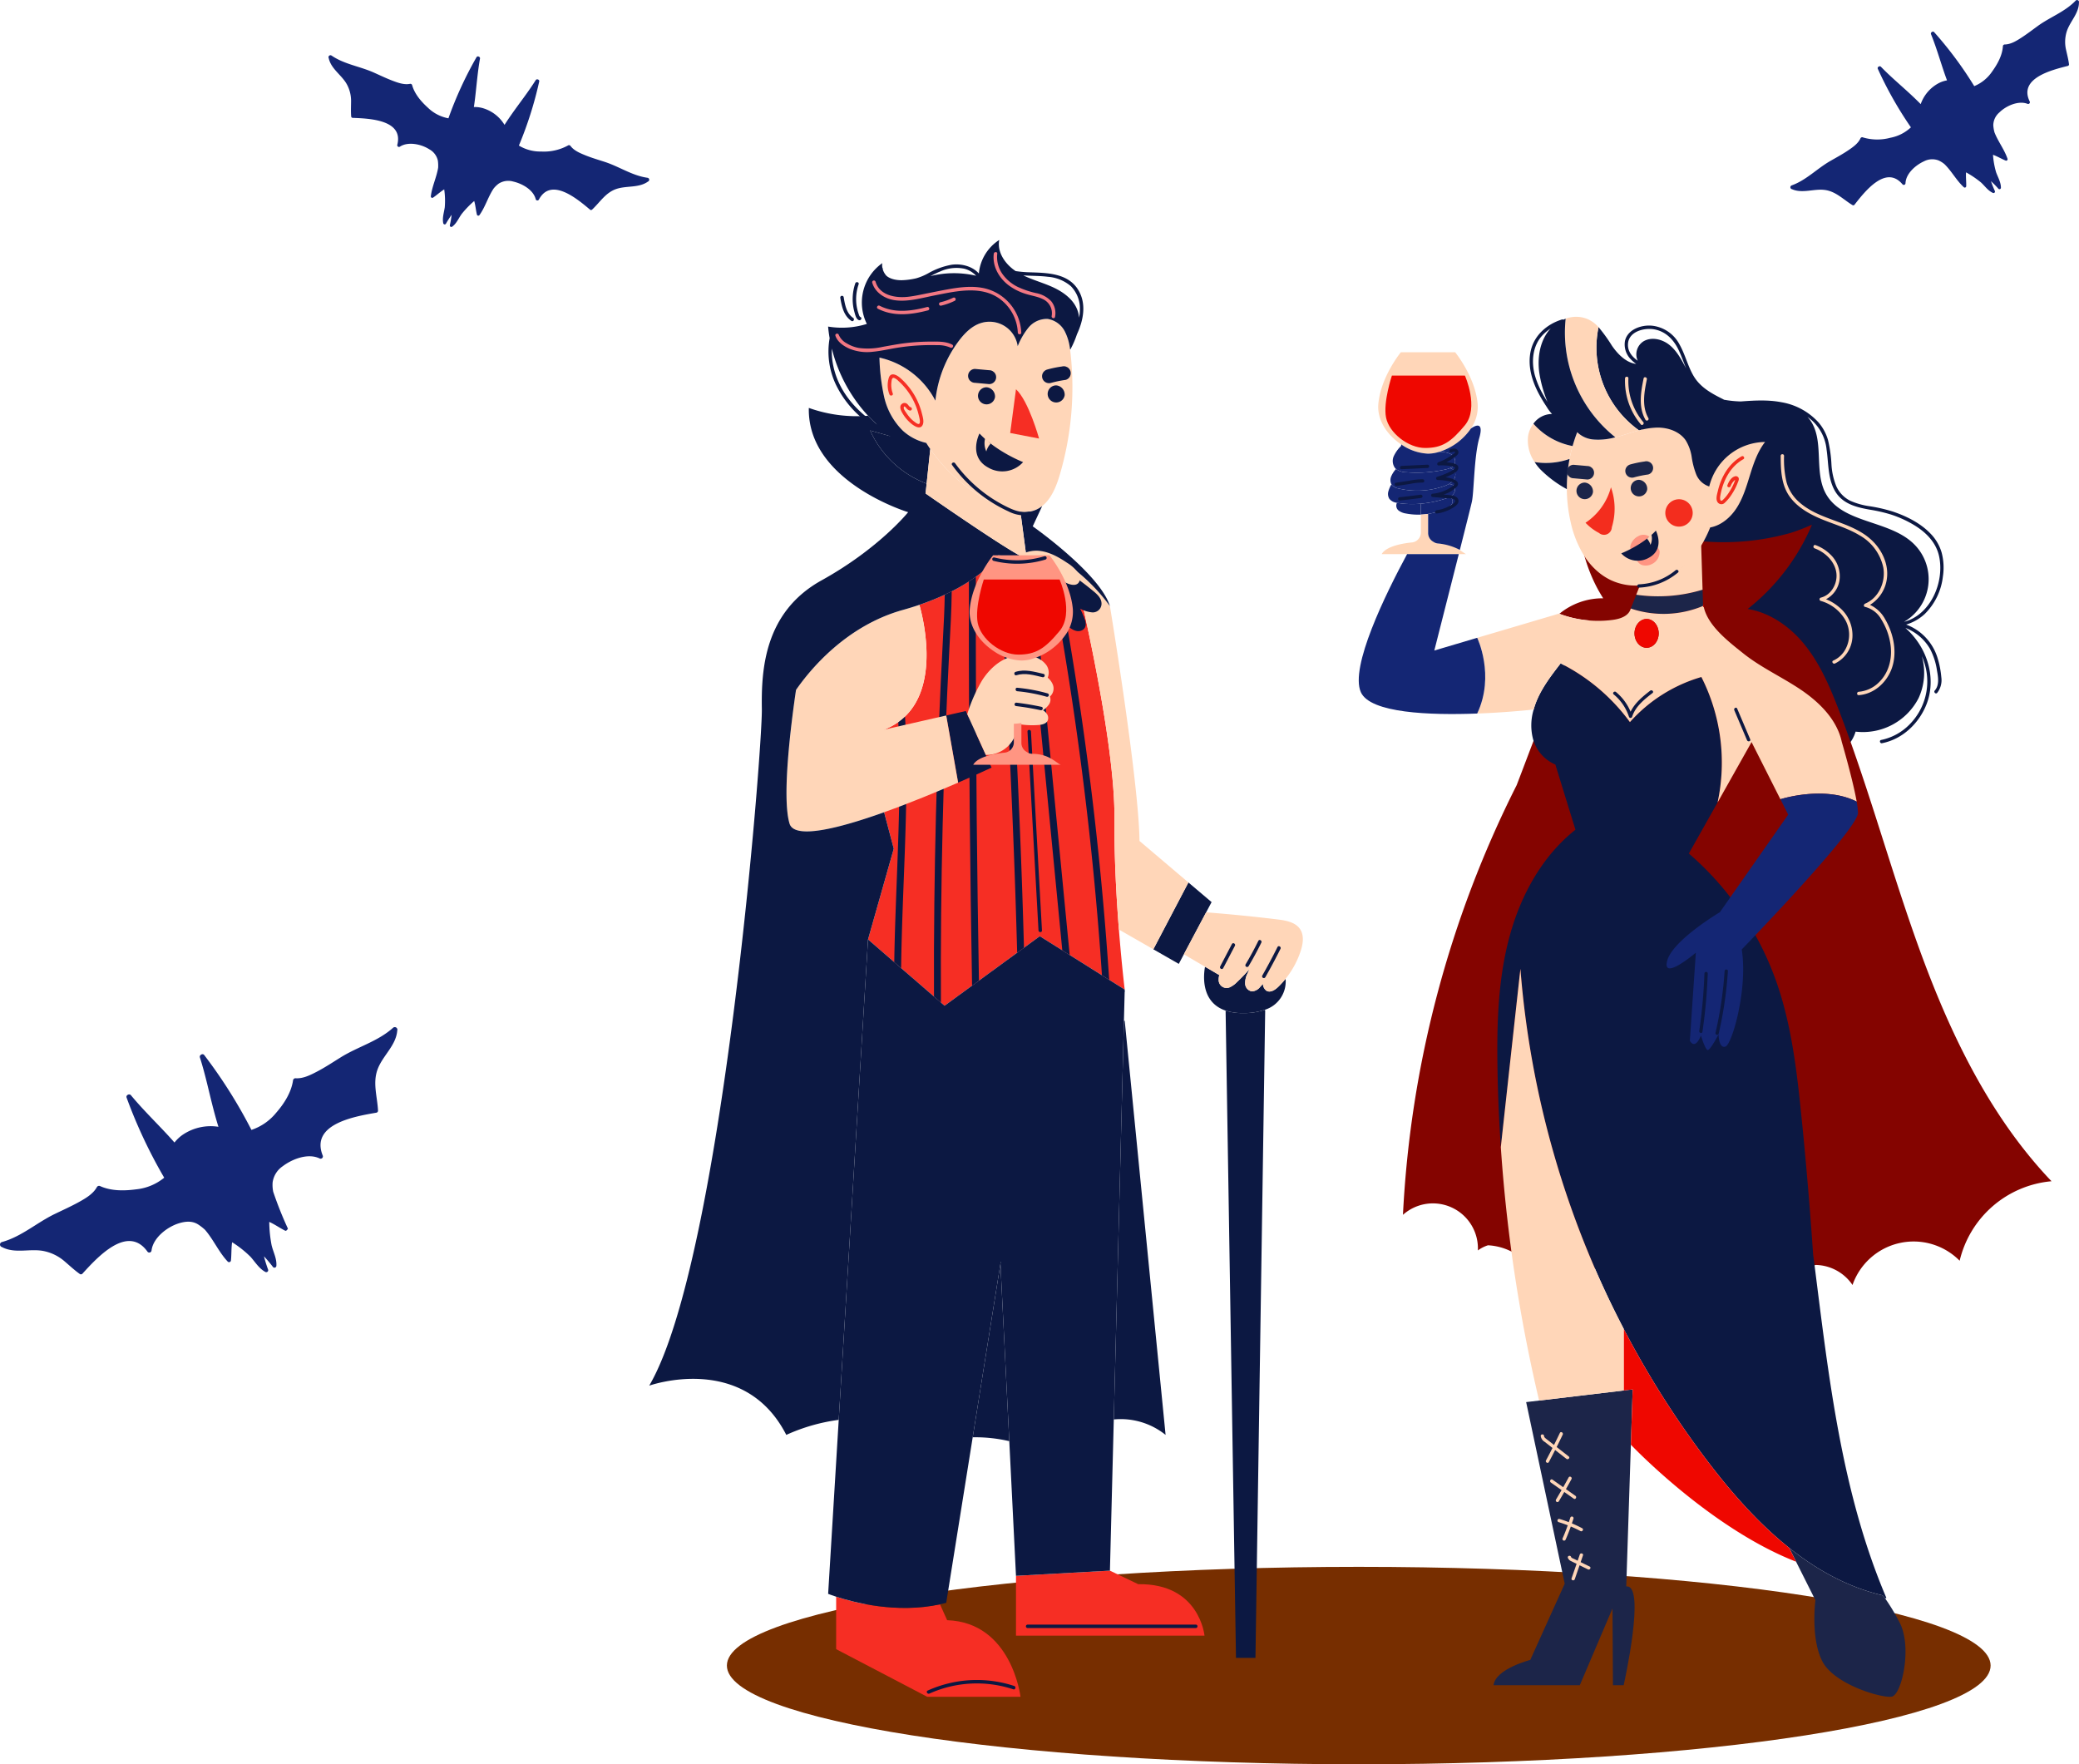 <svg id="Groupe_15633" data-name="Groupe 15633" xmlns="http://www.w3.org/2000/svg" xmlns:xlink="http://www.w3.org/1999/xlink" width="674" height="571.906" viewBox="0 0 674 571.906">
  <defs>
    <clipPath id="clip-path">
      <rect id="Rectangle_5357" data-name="Rectangle 5357" width="674" height="571.906" fill="none"/>
    </clipPath>
  </defs>
  <g id="Groupe_15632" data-name="Groupe 15632" clip-path="url(#clip-path)">
    <path id="Tracé_111462" data-name="Tracé 111462" d="M185.32,32.114a.156.156,0,0,0,0,.067c.824,3.532,4.3,5.423,5.927,8.517a11.247,11.247,0,0,1,1.3,5.371c-.01,1.653-.1,3.3.038,4.947a.5.5,0,0,0,.45.424c5.313.207,16.524.57,14.511,8.683a.559.559,0,0,0,.862.633c2.672-1.727,6.969-.766,9.472.857a5.536,5.536,0,0,1,2.809,3.729,12.019,12.019,0,0,1,.087,2.227c-.506,3.164-2,6.105-2.373,9.306a.465.465,0,0,0,.745.405c1.234-.844,2.324-1.875,3.592-2.659a25.824,25.824,0,0,1,.18,5.81c-.251,1.714-.848,3.412-.493,5.152a.478.478,0,0,0,.911.1,32.791,32.791,0,0,1,1.809-2.824,32.233,32.233,0,0,1-.561,3.307.478.478,0,0,0,.739.542c1.456-1.065,2.067-2.73,3.1-4.142a31.734,31.734,0,0,1,4.041-4.176c.413,1.433.523,2.928.868,4.38a.467.467,0,0,0,.827.2c1.911-2.668,2.784-5.92,4.605-8.631a8.563,8.563,0,0,1,1.667-1.6,5.784,5.784,0,0,1,4.671-.657c2.858.647,6.487,2.629,7.293,5.681a.559.559,0,0,0,1.064.112c3.969-7.357,12.506-.082,16.578,3.339a.5.5,0,0,0,.619-.011c2.6-2.413,4.4-5.552,7.936-6.73,3.281-1.092,7.162-.279,10.113-2.314a.152.152,0,0,0,.047-.049.64.64,0,0,0-.118-1.247c-4.968-.7-9.105-3.607-13.81-5.139-2.161-.7-4.352-1.339-6.454-2.2-1.687-.692-3.6-1.488-4.706-3.01a.607.607,0,0,0-.837-.1,16.257,16.257,0,0,1-8.677,1.937,13.3,13.3,0,0,1-7.2-1.933,122.3,122.3,0,0,0,6.589-20.78c.137-.605-.813-.944-1.131-.437-2.376,3.79-5.154,7.3-7.723,10.954-.821,1.168-1.629,2.35-2.393,3.558a12.268,12.268,0,0,0-6.814-5.354,9.148,9.148,0,0,0-3.124-.421q.215-1.418.386-2.843c.513-4.3.838-8.617,1.6-12.878.106-.59-.824-.979-1.129-.438a122.315,122.315,0,0,0-9.109,19.807,12.95,12.95,0,0,1-6.628-3.417c-2.176-1.977-4.284-4.386-5.117-7.271a.606.606,0,0,0-.682-.492c-1.93.4-4.015-.365-5.795-1.047-2.028-.78-3.985-1.721-5.967-2.606-4.515-2.017-9.537-2.665-13.676-5.489a.639.639,0,0,0-.925.843" transform="translate(-78.729 -13.234)" fill="#142674"/>
    <path id="Tracé_111463" data-name="Tracé 111463" d="M.706,650.346a.213.213,0,0,0,.067.057c4.254,2.169,9.113.272,13.6,1.265a14.806,14.806,0,0,1,6.512,3.246c1.655,1.413,3.233,2.9,5.011,4.162a.66.66,0,0,0,.81-.093c4.718-5.171,14.6-16.145,21.056-7.233a.736.736,0,0,0,1.368-.331c.53-4.155,5.144-7.663,8.9-8.8,2.072-.629,4.211-.839,6.138.339a15.752,15.752,0,0,1,2.315,1.8c2.754,3.195,4.445,7.2,7.351,10.287a.612.612,0,0,0,1.041-.405c.2-1.958.086-3.93.374-5.872a34.047,34.047,0,0,1,6,4.751c1.512,1.707,2.714,3.75,4.766,4.87a.63.63,0,0,0,.869-.836,43.2,43.2,0,0,1-1.307-4.218,42.5,42.5,0,0,1,2.852,3.372.63.63,0,0,0,1.172-.283c.163-2.37-.992-4.4-1.537-6.637a41.864,41.864,0,0,1-.772-7.612c1.793.8,3.391,1.959,5.146,2.845.451.226.906-.661.906-.661A119.23,119.23,0,0,1,88.573,632.4a11.25,11.25,0,0,1-.19-3.031,7.614,7.614,0,0,1,3.3-5.259c3.078-2.327,8.152-4.3,11.909-2.517a.736.736,0,0,0,1.015-.975c-4.034-10.238,10.534-12.656,17.433-13.849a.663.663,0,0,0,.515-.632c-.223-4.663-1.856-9.137-.036-13.7,1.686-4.229,5.8-7.446,6.255-12.143a.2.2,0,0,0-.009-.089.843.843,0,0,0-1.356-.94c-4.917,4.409-11.359,6.1-16.895,9.535-2.543,1.578-5.041,3.243-7.692,4.627-2.129,1.111-4.553,2.36-7.024,2.181a.8.8,0,0,0-.806.761c-.58,3.869-2.892,7.482-5.416,10.376a17.512,17.512,0,0,1-8.061,5.61A161.052,161.052,0,0,0,66.2,588.081c-.493-.652-1.64.017-1.4.767,1.8,5.608,2.969,11.381,4.467,17.071.479,1.818.982,3.635,1.549,5.428a16.159,16.159,0,0,0-11.173,2.313,12.059,12.059,0,0,0-3.076,2.786q-1.245-1.42-2.533-2.8c-3.887-4.164-7.96-8.158-11.6-12.546-.5-.606-1.684,0-1.4.766a161.023,161.023,0,0,0,12.2,25.98,17.051,17.051,0,0,1-9.066,3.77c-3.836.512-8.05.588-11.662-1.023a.8.8,0,0,0-1.074.27c-1.237,2.28-3.775,3.731-5.973,4.943-2.505,1.379-5.113,2.549-7.687,3.792C11.912,642.428,7,646.932.642,648.7a.841.841,0,0,0,.063,1.646" transform="translate(0 -246.082)" fill="#142674"/>
    <path id="Tracé_111464" data-name="Tracé 111464" d="M1101.912.224c-3.467,3.617-8.246,5.287-12.249,8.193-1.756,1.275-3.477,2.6-5.3,3.781-1.6,1.035-3.484,2.211-5.454,2.22a.6.6,0,0,0-.566.622c-.22,3-1.786,5.787-3.507,8.17a12.952,12.952,0,0,1-5.781,4.712,122.311,122.311,0,0,0-13-17.5c-.41-.466-1.24.106-1.015.661,1.628,4.012,2.837,8.173,4.225,12.27q.461,1.358.965,2.7a9.165,9.165,0,0,0-2.97,1.057,12.27,12.27,0,0,0-5.563,6.645c-1-1.024-2.032-2.014-3.075-2.987-3.269-3.047-6.71-5.907-9.817-9.125-.416-.43-1.275.1-1.016.661a122.329,122.329,0,0,0,10.734,18.974,13.3,13.3,0,0,1-6.651,3.377,16.264,16.264,0,0,1-8.89-.105.606.606,0,0,0-.8.266c-.768,1.718-2.476,2.892-3.984,3.916-1.879,1.277-3.89,2.35-5.86,3.484-4.287,2.47-7.735,6.172-12.453,7.878a.64.64,0,0,0,.142,1.245.153.153,0,0,0,.056.038c3.307,1.382,6.937-.213,10.373.178,3.707.422,6.114,3.123,9.154,4.948a.5.5,0,0,0,.608-.117c3.277-4.187,10.131-13.067,15.532-6.687a.559.559,0,0,0,1.018-.329c.159-3.153,3.3-5.84,5.964-7.064a5.784,5.784,0,0,1,4.706-.321,8.541,8.541,0,0,1,1.96,1.217c2.342,2.277,3.866,5.279,6.287,7.5a.467.467,0,0,0,.768-.369c.038-1.493-.163-2.978-.055-4.465a31.772,31.772,0,0,1,4.816,3.252c1.3,1.17,2.244,2.671,3.889,3.414a.478.478,0,0,0,.611-.683,32.177,32.177,0,0,1-1.232-3.12,32.515,32.515,0,0,1,2.352,2.39.478.478,0,0,0,.872-.281c-.012-1.776-.947-3.315-1.546-4.94a25.853,25.853,0,0,1-1.022-5.721c1.4.5,2.682,1.289,4.063,1.86a.465.465,0,0,0,.646-.551c-1.024-3.055-3.094-5.625-4.242-8.616a11.97,11.97,0,0,1-.374-2.2,5.537,5.537,0,0,1,1.979-4.229c2.115-2.106,6.121-3.932,9.091-2.793a.559.559,0,0,0,.713-.8c-3.644-7.522,7.252-10.191,12.407-11.489a.5.5,0,0,0,.353-.508c-.2-1.643-.633-3.234-.984-4.849a11.25,11.25,0,0,1,.169-5.525c.95-3.361,3.965-5.931,4.042-9.556a.155.155,0,0,0-.014-.066.639.639,0,0,0-1.079-.634" transform="translate(-429.016 0)" fill="#142674"/>
    <path id="Tracé_111465" data-name="Tracé 111465" d="M819.527,915.331c0,17.67-91.713,32-204.847,32s-204.846-14.325-204.846-32,91.713-32,204.846-32,204.847,14.325,204.847,32" transform="translate(-174.181 -375.42)" fill="#772e00"/>
    <path id="Tracé_111466" data-name="Tracé 111466" d="M1012.458,264.7a18.97,18.97,0,0,0-.444-7.614,14.64,14.64,0,0,0-3.493-6c-3.3-3.493-7.9-5.781-12.4-7.278a51.344,51.344,0,0,0-7.2-1.67,23.687,23.687,0,0,1-6.508-1.8,9.7,9.7,0,0,1-4.577-4.816,21.986,21.986,0,0,1-1.529-6.963,42.941,42.941,0,0,0-1.117-7.907,15.234,15.234,0,0,0-3.156-5.8,20.978,20.978,0,0,0-11.9-6.453c-4.425-.857-8.818-.586-13.243-.26a36.16,36.16,0,0,1-5.467-.564.563.563,0,0,0-.152-.119c-3.742-1.855-7.484-3.861-9.664-7.581-1.9-3.232-2.722-6.963-4.566-10.217a11.454,11.454,0,0,0-8.883-6.074c-3.438-.347-7.961,1.171-8.8,4.956a6.851,6.851,0,0,0,1.865,5.9,10.373,10.373,0,0,0,1.779,1.529c-3.232-.379-5.955-3.123-7.864-5.9a51.557,51.557,0,0,0-4.349-6.02,32.915,32.915,0,0,0,13.134,33.471c.336-.086.684-.173,1.03-.249a57.225,57.225,0,0,1,8.492,14.74c3.438,9.165,3.287,19.057,1.594,28.579-.867,4.924-2.2,9.729-3.351,14.588a50.746,50.746,0,0,0-1.735,14.154,23.761,23.761,0,0,0,3.742,12.245,21.593,21.593,0,0,0,8.666,7.451,21.26,21.26,0,0,0,22.169-2.744c.466-.369.9-.77,1.334-1.182.054,1.724.109,3.438.163,5.162a25.853,25.853,0,0,0,.575,5.25,9.928,9.928,0,0,0,6.139,6.909,20.527,20.527,0,0,0,9.892,1.334,14.054,14.054,0,0,0,8.861-4,11.278,11.278,0,0,0,2.635-4.587,20.287,20.287,0,0,0,20.423-10.868,19.6,19.6,0,0,0,1.052-13.6,21.7,21.7,0,0,1,1.355,4.187,19.767,19.767,0,0,1-5.3,17.907,17.915,17.915,0,0,1-9.24,5.075c-.695.131-.4,1.193.281,1.052,6.682-1.312,12.061-6.486,14.469-12.744,2.538-6.616,1.2-14.067-2.711-19.859a25.334,25.334,0,0,0-4.176-4.762,15.783,15.783,0,0,1,7.962,6.757,21.609,21.609,0,0,1,2.276,7.083c.38,2.082.814,4.7-.715,6.442-.466.521.3,1.3.771.77a6.667,6.667,0,0,0,1.345-5.076,29.812,29.812,0,0,0-1.237-6.3,16.833,16.833,0,0,0-6.54-8.894,16.636,16.636,0,0,0-3.623-1.876,15.337,15.337,0,0,0,6.009-3.417,20.234,20.234,0,0,0,5.921-12.343M913.489,194.93c-1.9-1.346-3.363-3.135-3.134-5.618.357-3.949,5.4-5.141,8.611-4.523,3.71.716,6.182,3.34,7.766,6.627.943,1.963,1.638,4.046,2.484,6.052-.12-.228-.239-.444-.358-.672-1.388-2.6-2.863-5.239-5.173-7.05s-5.672-2.6-8.232-1.149a5.008,5.008,0,0,0-1.963,6.334m86.345,84.642a15.974,15.974,0,0,0,3.036-25.38c-8.015-7.7-23.025-6.442-28.394-16.171-4.034-7.321-.239-17.516-5.314-24.143-.206-.26-.423-.51-.64-.749a14.7,14.7,0,0,1,6.2,10.6c.684,4.621.359,9.631,2.908,13.742,2.419,3.883,6.778,4.978,11,5.727a50.929,50.929,0,0,1,6.963,1.594,36.27,36.27,0,0,1,6.986,3.113c4.056,2.342,7.6,5.694,8.623,10.423,1.8,8.351-2.734,19-11.366,21.247" transform="translate(-382.557 -78.003)" fill="#0c1842"/>
    <path id="Tracé_111467" data-name="Tracé 111467" d="M1001.279,505.054a33.673,33.673,0,0,0-29.785,25.769,20.971,20.971,0,0,0-34.734,7.861,14.787,14.787,0,0,0-11.856-6.5c-3.738.76-7.112,3.556-9.939,6.009a.549.549,0,0,1-.9-.236c-1.125-2.924-4.263-4.562-7.273-4.766a10.175,10.175,0,0,0-2.281.107,16.112,16.112,0,0,0-6.533,2.859c-.728.5-1.425,1.06-2.1,1.628a10.416,10.416,0,0,1-1.671,1.317,2.316,2.316,0,0,1-2.046.268,4.217,4.217,0,0,1-1.531-1.382c-2.024-2.293-4.905-3.845-7.969-2.731-2.817,1.028-4.884,3.652-6.63,5.976a.541.541,0,0,1-.921,0c-1.467-2.763-3.6-5.772-6.994-6.073-3.556-.31-6.811,2.164-9.447,4.252a.532.532,0,0,1-.888-.236,8.989,8.989,0,0,0-4.317-5.837,13.443,13.443,0,0,0-6.555.01,12.91,12.91,0,0,0-4.156,1.949,8.484,8.484,0,0,0-.621.761.59.59,0,0,1-.642.214,16.987,16.987,0,0,0-2.646,3.01,1.538,1.538,0,0,1-1.724.814,2.541,2.541,0,0,1-1.339-1.349c-.375-.739-.61-1.542-.974-2.292a17.769,17.769,0,0,0-1.156-2.014,19.437,19.437,0,0,0-7.519-6.63,19.121,19.121,0,0,0-7.551-2,11.29,11.29,0,0,0-3.277,1.671,14.59,14.59,0,0,0-24.291-11.545,347.635,347.635,0,0,1,36.864-139.275q.836-2.186,1.671-4.37c2.463-6.469,4.884-12.938,7.454-19.364a198.529,198.529,0,0,1,14.288-29.678,34.97,34.97,0,0,1-9.565-2.142,21.994,21.994,0,0,1,14.2-5.023c-.792-1.264-1.542-2.549-2.228-3.877a53.494,53.494,0,0,1-5.837-24.291.545.545,0,0,1,.814-.461,75.825,75.825,0,0,0,14.737,5.794,124.454,124.454,0,0,0,13.677,2.966c3.063.5,6.147.932,9.232,1.243,1.853.182,3.705.31,5.569.385a80.057,80.057,0,0,0,25-3.01,68.189,68.189,0,0,0,6.726-2.613,68.966,68.966,0,0,1-20.842,27.322c6.983,1.124,13.345,5.472,17.94,10.946,5.323,6.33,8.633,14.094,11.61,21.817.8,2.1,1.6,4.2,2.356,6.308.031.075.053.15.085.225,9.179,25.084,16.1,50.98,25.533,75.989,9.628,25.533,22.192,50.531,40.977,70.227" transform="translate(-336.184 -122.14)" fill="#840400"/>
    <path id="Tracé_111468" data-name="Tracé 111468" d="M970.347,676.927l-.4.16a4.868,4.868,0,0,0-.879-1.007c-11.224-2.645-21.26-8.214-30.267-15.412-9.565-7.626-17.972-17.061-25.427-26.754a298.333,298.333,0,0,1-28.2-44.233v-.01A303.767,303.767,0,0,1,851.7,472.994q-3.181,28.918-6.351,57.8-.868-12.707-1.082-25.437c-.236-14.384.15-28.949,3.909-42.83,3.6-13.313,10.572-26.08,21.367-34.615q-3.261-10.571-6.511-21.131a12.663,12.663,0,0,1-7.176-8.033,17.577,17.577,0,0,1,.15-9.811,23.882,23.882,0,0,1,1.264-3.524c1.863-4.166,4.681-7.818,7.476-11.427A62.884,62.884,0,0,1,887.2,393.021,49.623,49.623,0,0,1,910.37,378.4a61.337,61.337,0,0,1,5.258,40.666q-4.658,8.274-9.318,16.558a97.974,97.974,0,0,1,29.763,45.829c3.363,11.074,4.948,22.588,6.18,34.069,1.3,12.092,2.378,24.205,3.341,36.329.364,4.584.685,9.168,1.007,13.752.139,1.114.3,2.228.439,3.352,4.659,36.789,8.8,73.986,23.305,107.97" transform="translate(-358.792 -158.946)" fill="#0c1842"/>
    <path id="Tracé_111469" data-name="Tracé 111469" d="M947.683,245.718c-2.392,3.069-3.681,6.837-4.838,10.551s-2.25,7.514-4.347,10.79c-1.977,3.091-5.024,5.723-8.607,6.367a38.066,38.066,0,0,1-1.922,4.118v.011a30.026,30.026,0,0,1-10.4,11.337,23.189,23.189,0,0,1-9.961,3.287,19.066,19.066,0,0,1-9.993-1.7,19.491,19.491,0,0,1-4.62-3.135,23.192,23.192,0,0,1-3.986-4.762,34.415,34.415,0,0,1-4.369-10.944,48.92,48.92,0,0,1-1.224-10.626,49.976,49.976,0,0,1,.874-9.8c.273-1.409.589-2.8.983-4.172.426-1.518.929-3.014,1.5-4.488a8.511,8.511,0,0,0,5.483,2.381,20.381,20.381,0,0,0,6.87-.732c1.147-.273,2.294-.623,3.429-.972,1.409-.436,2.84-.884,4.271-1.256a23.483,23.483,0,0,1,5.952-.918c3.495-.022,7.208,1.267,9.185,4.15a14.265,14.265,0,0,1,1.933,5.418,25.614,25.614,0,0,0,1.452,5.581,6.771,6.771,0,0,0,4.041,3.877l.2.044a18.817,18.817,0,0,1,18.1-14.406" transform="translate(-375.454 -102.448)" fill="#ffd6b8"/>
    <path id="Tracé_111470" data-name="Tracé 111470" d="M960.356,341.522a2.763,2.763,0,0,0,.086.407h-.193l-.011-.365a.375.375,0,0,0,.118-.042" transform="translate(-408.103 -145.148)" fill="#ef0700"/>
    <path id="Tracé_111471" data-name="Tracé 111471" d="M942.835,335.289v.043a10.056,10.056,0,0,0,.043,1.274l.032,1.1a33.241,33.241,0,0,1-23.444.846l1.778-4.477a49.319,49.319,0,0,0,21.5-1.628Z" transform="translate(-390.775 -141.292)" fill="#1c2549"/>
    <path id="Tracé_111472" data-name="Tracé 111472" d="M785.984,274.311a26.416,26.416,0,0,0,14.673-.718,10.718,10.718,0,0,0,1.692-.728l.375.054a1.655,1.655,0,0,1,1.607,1.574,2.63,2.63,0,0,1-1.092,2.142,4.244,4.244,0,0,1-.461.31,8.238,8.238,0,0,1-1.8.739,36.107,36.107,0,0,1-7.829,1.564,30.141,30.141,0,0,1-7.219-.214c-.161-.021-.332-.053-.493-.086a3.659,3.659,0,0,1-2.4-1.274,2.993,2.993,0,0,1-.365-2.271,8.846,8.846,0,0,1,.889-2.2l.161-.2a3.181,3.181,0,0,0,.289.375,3.925,3.925,0,0,0,1.97.932" transform="translate(-332.608 -115.968)" fill="#142674"/>
    <path id="Tracé_111473" data-name="Tracé 111473" d="M807.088,223.33a19.521,19.521,0,0,1-10.357,7.57,12.366,12.366,0,0,1-3.493.553h-.055a16.51,16.51,0,0,1-8.677-3c-4.382-2.95-7.874-7.766-7.4-13.113.77-8.8,7.3-16.768,7.3-16.768h17.6s6.518,7.972,7.3,16.768a12.383,12.383,0,0,1-2.224,7.994" transform="translate(-330.255 -84.392)" fill="#ffd6b8"/>
    <path id="Tracé_111474" data-name="Tracé 111474" d="M810.927,280.5a1.525,1.525,0,0,1,.214,1.767,3.725,3.725,0,0,1-1.756,1.425,20.93,20.93,0,0,1-5.987,1.874,19.426,19.426,0,0,1-2.367.236v-2.742l-.086-.793a36.1,36.1,0,0,0,7.829-1.563,8.286,8.286,0,0,0,1.8-.739Z" transform="translate(-340.404 -118.985)" fill="#142674"/>
    <path id="Tracé_111475" data-name="Tracé 111475" d="M787.891,283.531a30.138,30.138,0,0,0,7.218.214l.086.793v2.742a21.137,21.137,0,0,1-4.862-.364,5.124,5.124,0,0,1-2.324-.942,2.018,2.018,0,0,1-.664-2.249l.053-.278c.161.032.332.064.493.086" transform="translate(-334.568 -120.465)" fill="#142674"/>
    <path id="Tracé_111476" data-name="Tracé 111476" d="M960.1,337.462l.043,1.274a10.033,10.033,0,0,1-.043-1.274" transform="translate(-408.045 -143.422)" fill="#1c2549"/>
    <path id="Tracé_111477" data-name="Tracé 111477" d="M891.712,350.5c0-2.581-1.756-4.67-3.92-4.67s-3.92,2.088-3.92,4.67,1.756,4.659,3.92,4.659,3.92-2.088,3.92-4.659m39.456,53.765-9.35-18.529q-5.51,9.784-11.01,19.568a61.337,61.337,0,0,0-5.259-40.667,49.617,49.617,0,0,0-23.165,14.619,62.892,62.892,0,0,0-22.46-19.032c-2.8,3.609-5.612,7.262-7.476,11.428a23.86,23.86,0,0,0-1.264,3.524h-.01s-8.183.931-18.3,1.306c5.869-12.413,0-24.548,0-24.548l26.5-7.84a.82.82,0,0,0,.15.054,35.633,35.633,0,0,0,17.3,1.971c2.281-.31,4.873-1.125,5.7-3.277l.15-.4a33.238,33.238,0,0,0,23.444-.846l.011.365h.193c1.4,6.073,7.765,11,12.777,14.994,5.752,4.605,12.563,7.668,18.668,11.781,4.958,3.352,9.628,7.69,12.027,13.066a19.165,19.165,0,0,1,1.275,3.877s3.566,12.156,4.83,19.343h-.011c-10.367-5.227-24.205-.921-24.7-.761Z" transform="translate(-353.972 -145.179)" fill="#ffd6b8"/>
    <path id="Tracé_111478" data-name="Tracé 111478" d="M960.332,340.738a.375.375,0,0,1-.118.043l-.032-1.1a7.139,7.139,0,0,0,.15,1.06" transform="translate(-408.08 -144.364)" fill="#ef0700"/>
    <path id="Tracé_111479" data-name="Tracé 111479" d="M786.317,258.511c-.086-.075-.171-.16-.257-.246a3.848,3.848,0,0,1-.471-3.9,11.387,11.387,0,0,1,2.388-3.342l.022-.493a16.52,16.52,0,0,0,8.675,3.01h.054a12.522,12.522,0,0,0,3.491-.557,7.842,7.842,0,0,1,3.727.632,2.728,2.728,0,0,1,1.435,3.256,2.779,2.779,0,0,1-1.6,1.371h-.011a7.887,7.887,0,0,1-1.274.386,42.224,42.224,0,0,1-12.81.942,5.792,5.792,0,0,1-3.374-1.06" transform="translate(-333.744 -106.477)" fill="#142674"/>
    <path id="Tracé_111480" data-name="Tracé 111480" d="M902.19,274.713a20.721,20.721,0,0,1,.284,12.964,2.526,2.526,0,0,1-4.172,1.835,16.683,16.683,0,0,1-4.358-3.3,19.953,19.953,0,0,0,8.246-11.5" transform="translate(-379.928 -116.754)" fill="#f32d1e"/>
    <path id="Tracé_111481" data-name="Tracé 111481" d="M875.906,246.111c-.393,1.376-.71,2.763-.983,4.172A23.089,23.089,0,0,1,863.6,251.3a12.3,12.3,0,0,1-2.119-8.4,8.914,8.914,0,0,1,1.726-4.03,22.422,22.422,0,0,0,12.7,7.241" transform="translate(-366.085 -101.52)" fill="#ffd6b8"/>
    <path id="Tracé_111482" data-name="Tracé 111482" d="M906.343,215.433c-1.431.371-2.862.819-4.271,1.256-1.136.35-2.283.7-3.429.972a43.393,43.393,0,0,1-16.1-38.434,9.676,9.676,0,0,1,7.471.273,11,11,0,0,1,3.2,2.457,32.921,32.921,0,0,0,13.128,33.476" transform="translate(-374.973 -75.91)" fill="#ffd6b8"/>
    <path id="Tracé_111483" data-name="Tracé 111483" d="M806.366,302.752l-2.349,0H779.028c1.518-2.755,7.646-3.579,9.773-3.785a3.6,3.6,0,0,0,.6-.109,3.379,3.379,0,0,0,.814-.369,3.247,3.247,0,0,0,1.507-2.722V289.94a21.37,21.37,0,0,0,2.365-.228v6.2a3.2,3.2,0,0,0,1.486,2.711l.293.184a2.879,2.879,0,0,0,1.518.5c5.221.041,7.187,2.54,8.987,3.441" transform="translate(-331.089 -123.128)" fill="#ffd6b8"/>
    <path id="Tracé_111484" data-name="Tracé 111484" d="M925.49,348.954c2.164,0,3.92,2.088,3.92,4.67s-1.757,4.659-3.92,4.659-3.92-2.088-3.92-4.659,1.757-4.67,3.92-4.67" transform="translate(-391.669 -148.306)" fill="#ef0700"/>
    <path id="Tracé_111485" data-name="Tracé 111485" d="M1044.506,896.715c4.241,7.9.739,23.605-2.528,24.12s-18.614-3.942-22.481-11.46-2.238-19.8-2.238-19.8l-6.265-12.488-2.271-4.52c9.007,7.2,19.042,12.767,30.267,15.412a4.859,4.859,0,0,1,.879,1.007,66.369,66.369,0,0,1,4.637,7.733" transform="translate(-428.71 -370.841)" fill="#1c2549"/>
    <path id="Tracé_111486" data-name="Tracé 111486" d="M856.86,786.915l27.418-3.267,2.913-.343-.579,17.918-1.5,45.947c6.545-.814-.835,32.012-.835,32.012H880.8l-.15-24.869-10.593,24.869H842.091c.589-5.29,11.91-8.193,11.91-8.193l11.16-24.708-12.5-58.864Z" transform="translate(-357.891 -332.907)" fill="#1c2549"/>
    <path id="Tracé_111487" data-name="Tracé 111487" d="M964.319,500.484c1.082,12.306-3.545,28.275-5.59,28.939-2.2.707-2.227-3.942-2.227-3.942s-2.689,5.1-3.5,5.066-2.207-4.691-2.207-4.691c-2.067,4.948-3.6,1.639-3.6,1.639l1.939-28.511s-10.989,9.34-9.307,2.678,17.1-15.808,17.1-15.808l22.149-31.627-2.517-4.991c.493-.161,14.33-4.466,24.7.761h.01a24.4,24.4,0,0,1,.428,3.631c.107,5.355-37.689,44.308-37.689,44.308.139.825.235,1.681.31,2.549" transform="translate(-399.353 -190.153)" fill="#142674"/>
    <path id="Tracé_111488" data-name="Tracé 111488" d="M819.048,240.914c1.927-1.382,4.166-1.949,2.753,3.01-1.746,6.148-1.692,17.425-2.41,20.692-.257,1.178-1.9,7.722-3.9,15.627a18.517,18.517,0,0,0-6.982-2.078,3.091,3.091,0,0,1-1.521-.5l-.289-.182a3.206,3.206,0,0,1-1.488-2.71v-6.212a20.945,20.945,0,0,0,5.986-1.874,3.721,3.721,0,0,0,1.756-1.424,1.526,1.526,0,0,0-.213-1.767l-.354-.536a4.18,4.18,0,0,0,.461-.311,2.629,2.629,0,0,0,1.093-2.142,1.657,1.657,0,0,0-1.607-1.574l-.375-.053a4.6,4.6,0,0,0,.9-.622,3.207,3.207,0,0,0,1.189-2.57,2.07,2.07,0,0,0-1.788-1.938,2.784,2.784,0,0,0,1.6-1.371,2.728,2.728,0,0,0-1.435-3.256,7.844,7.844,0,0,0-3.727-.632,19.506,19.506,0,0,0,10.357-7.572" transform="translate(-342.216 -101.979)" fill="#142674"/>
    <path id="Tracé_111489" data-name="Tracé 111489" d="M805.016,265.881a3.209,3.209,0,0,1-1.188,2.57,4.65,4.65,0,0,1-.9.622,10.786,10.786,0,0,1-1.692.728,26.416,26.416,0,0,1-14.673.718,3.926,3.926,0,0,1-1.971-.931,3.237,3.237,0,0,1-.289-.375,3.077,3.077,0,0,1-.149-2.485,8.338,8.338,0,0,1,1.606-2.517,5.793,5.793,0,0,0,3.374,1.06,42.206,42.206,0,0,0,12.809-.942,7.866,7.866,0,0,0,1.275-.385h.011a2.072,2.072,0,0,1,1.788,1.938" transform="translate(-333.186 -112.176)" fill="#142674"/>
    <path id="Tracé_111490" data-name="Tracé 111490" d="M804.488,339.519s5.869,12.135,0,24.548c-15.155.578-34.69-.086-37.721-6.929-3.6-8.108,7.979-31.745,14.995-44.747h16.761c-3.524,13.924-7.936,31.252-7.936,31.252Z" transform="translate(-325.59 -132.767)" fill="#142674"/>
    <path id="Tracé_111491" data-name="Tracé 111491" d="M969.086,820.095l2.271,4.52c-28.007-10.9-53.562-37.925-53.562-37.925l.578-17.918-2.914.343V749.108a298.293,298.293,0,0,0,28.2,44.233c7.454,9.693,15.861,19.128,25.426,26.754" transform="translate(-389.073 -318.373)" fill="#ef0700"/>
    <path id="Tracé_111492" data-name="Tracé 111492" d="M849.337,635.677q-2.073-15.792-3.149-31.7,3.164-28.9,6.351-57.8a303.778,303.778,0,0,0,33.48,116.676s-.011.011,0,.011v20.006L858.6,686.133a507.764,507.764,0,0,1-9.264-50.456" transform="translate(-359.632 -232.124)" fill="#ffd6b8"/>
    <path id="Tracé_111493" data-name="Tracé 111493" d="M943.57,305.7l.482,15.379a49.315,49.315,0,0,1-21.5,1.628l1.049-2.667a22.74,22.74,0,0,0,9.768-3.224,29.445,29.445,0,0,0,10.2-11.117" transform="translate(-392.089 -129.925)" fill="#ffd6b8"/>
    <path id="Tracé_111494" data-name="Tracé 111494" d="M876.569,258.719a49.943,49.943,0,0,0-.873,9.8,36.893,36.893,0,0,1-8.738-6.553,16.963,16.963,0,0,1-1.715-2.228,23.082,23.082,0,0,0,11.326-1.015" transform="translate(-367.73 -109.956)" fill="#0c1842"/>
    <path id="Tracé_111495" data-name="Tracé 111495" d="M874.106,179.682c-.263.091-.514.218-.772.327a.477.477,0,0,0-.445-.07c-4.743,1.467-8.859,4.994-10.045,9.939-1.211,5.05.38,10.157,2.807,14.583.722,1.318,1.519,2.593,2.344,3.848a13.479,13.479,0,0,0,1.7,2.251,7.479,7.479,0,0,0-6.036,3.154,22.422,22.422,0,0,0,12.7,7.242q.639-2.278,1.5-4.49a8.506,8.506,0,0,0,5.483,2.382,20.385,20.385,0,0,0,6.87-.732,43.393,43.393,0,0,1-16.1-38.435m-7.033,25.077A28.155,28.155,0,0,1,864.1,197.9c-1.145-4.332-.723-9.332,2.409-12.757a14.28,14.28,0,0,1,2.778-2.32c-.174.187-.366.361-.527.559-3.014,3.7-3.823,8.814-3.233,13.554a40.971,40.971,0,0,0,2.69,9.705c-.394-.622-.781-1.248-1.149-1.886" transform="translate(-366.535 -76.365)" fill="#0c1842"/>
    <path id="Tracé_111496" data-name="Tracé 111496" d="M806.9,211.733s4.681,10.443,0,16.1c-4.552,5.495-7.412,7.369-12.9,7.369s-11.685-4.874-12.67-9.875,1.9-13.591,1.9-13.591Z" transform="translate(-331.982 -89.987)" fill="#ef0700"/>
    <path id="Tracé_111497" data-name="Tracé 111497" d="M975.958,257.206c-4.146,2.3-6.644,6.669-7.7,11.181-.238,1.019-.723,2.493-.217,3.49a1.506,1.506,0,0,0,2.459.367,13.849,13.849,0,0,0,2.405-2.964,18.78,18.78,0,0,0,1.757-3.449c.2-.509.57-1.2.261-1.733a1.006,1.006,0,0,0-1.167-.4c-1.2.315-2.029,1.8-2.413,2.87-.237.663.817.949,1.053.291a4.433,4.433,0,0,1,.983-1.6,2.54,2.54,0,0,1,.469-.424.557.557,0,0,0-.006.07c-.05.143-.1.285-.153.427a17.447,17.447,0,0,1-1.666,3.3,13.215,13.215,0,0,1-2.146,2.7c-.937.84-.969-.495-.867-1.147.084-.541.2-1.079.324-1.612,1.007-4.21,3.3-8.274,7.176-10.428.614-.341.064-1.285-.551-.943" transform="translate(-411.325 -109.282)" fill="#f32d1e"/>
    <path id="Tracé_111498" data-name="Tracé 111498" d="M935.569,321.363a19.9,19.9,0,0,1-11.923,4.58c-.687.028-.691,1.1,0,1.071a21.1,21.1,0,0,0,12.68-4.894c.53-.442-.232-1.2-.757-.757" transform="translate(-392.332 -136.524)" fill="#0c1842"/>
    <path id="Tracé_111499" data-name="Tracé 111499" d="M921.53,389.285c-2.464,1.913-5,3.993-6.361,6.834a16.691,16.691,0,0,0-4.732-6.395c-.527-.436-1.289.318-.758.757a15.728,15.728,0,0,1,4.959,7.254.54.54,0,0,0,1.033,0c1.055-3.346,3.95-5.624,6.615-7.693.544-.422-.219-1.175-.757-.757" transform="translate(-386.54 -165.395)" fill="#0c1842"/>
    <path id="Tracé_111500" data-name="Tracé 111500" d="M982.955,409.234q-2.09-5.015-4.246-10c-.273-.631-1.2-.086-.925.54q2.1,4.858,4.138,9.745c.261.627,1.3.352,1.033-.285" transform="translate(-415.54 -169.556)" fill="#0c1842"/>
    <path id="Tracé_111501" data-name="Tracé 111501" d="M947.814,285.895a4.44,4.44,0,1,1-4.44-4.441,4.44,4.44,0,0,1,4.44,4.441" transform="translate(-399.049 -119.619)" fill="#f32d1e"/>
    <path id="Tracé_111502" data-name="Tracé 111502" d="M894.216,275.165a2.69,2.69,0,1,1-2.657-3.112,2.912,2.912,0,0,1,2.657,3.112" transform="translate(-377.785 -115.623)" fill="#1c2549"/>
    <path id="Tracé_111503" data-name="Tracé 111503" d="M924.8,273.613a2.69,2.69,0,1,1-2.657-3.112,2.912,2.912,0,0,1,2.657,3.112" transform="translate(-390.784 -114.964)" fill="#1c2549"/>
    <path id="Tracé_111504" data-name="Tracé 111504" d="M891.6,263.064l-.442-.342a2.176,2.176,0,0,0-1.1-.3l-4.453-.4a2.193,2.193,0,0,0-1.544.64,2.184,2.184,0,0,0,0,3.089l.442.341a2.173,2.173,0,0,0,1.1.3l4.453.4a2.192,2.192,0,0,0,1.544-.639,2.184,2.184,0,0,0,0-3.089" transform="translate(-375.454 -111.357)" fill="#1c2549"/>
    <path id="Tracé_111505" data-name="Tracé 111505" d="M925.313,261.645a2.212,2.212,0,0,0-1-1.305l-.522-.22a2.2,2.2,0,0,0-1.161,0,34.894,34.894,0,0,0-4.649.957,2.262,2.262,0,0,0-1.305,1,2.184,2.184,0,0,0,.784,2.988,2.267,2.267,0,0,0,1.683.22,35.08,35.08,0,0,1,4.649-.957,2.172,2.172,0,0,0,1.306-1,2.233,2.233,0,0,0,.22-1.683" transform="translate(-389.46 -110.518)" fill="#1c2549"/>
    <path id="Tracé_111506" data-name="Tracé 111506" d="M1037.883,309.6a10.7,10.7,0,0,0-4.946-4.709,11.73,11.73,0,0,0,5.511-8.742c.517-4.425-1.542-8.87-4.653-11.932-6.636-6.527-17.04-6.5-23.891-12.7a13.459,13.459,0,0,1-4.021-6.4,32.167,32.167,0,0,1-.8-8.547.547.547,0,0,0-1.093,0c.018,4.606.159,9.485,3,13.35,2.468,3.363,6.205,5.48,9.979,7.074,4.182,1.766,8.627,2.966,12.54,5.323a15.743,15.743,0,0,1,7.754,10.517c.8,4.613-1.452,9.8-5.912,11.664-.437.182-.595.94,0,1.053a8.344,8.344,0,0,1,5.265,4.073,20.9,20.9,0,0,1,2.766,6.949c.994,4.79.052,9.942-3.547,13.437a10.525,10.525,0,0,1-6.543,3.054c-.7.048-.7,1.141,0,1.093,4.857-.335,8.894-3.927,10.6-8.371,2.007-5.234.756-11.457-2.006-16.182" transform="translate(-426.7 -108.817)" fill="#ffd6b8"/>
    <path id="Tracé_111507" data-name="Tracé 111507" d="M1030.845,327.457a15.219,15.219,0,0,0-4.309-2.632,8.381,8.381,0,0,0,4.317-5.844,9.707,9.707,0,0,0-2.967-8.718,13.307,13.307,0,0,0-4.77-2.987c-.661-.244-.945.811-.29,1.053,3.437,1.27,6.6,4.244,7.064,8.028.416,3.391-1.645,7.122-5.073,7.96a.551.551,0,0,0,0,1.053,13.4,13.4,0,0,1,8.065,6.361,9.837,9.837,0,0,1-.1,9.386,8.3,8.3,0,0,1-3.907,3.6c-.642.282-.087,1.223.552.943a10.107,10.107,0,0,0,5.655-8.349,11.763,11.763,0,0,0-4.235-9.853" transform="translate(-434.546 -130.578)" fill="#ffd6b8"/>
    <path id="Tracé_111508" data-name="Tracé 111508" d="M922.116,227.078a20.7,20.7,0,0,1-4.813-14.173c.03-.7-1.062-.7-1.092,0a21.836,21.836,0,0,0,5.133,14.945c.454.538,1.223-.238.772-.772" transform="translate(-389.384 -90.262)" fill="#ffd6b8"/>
    <path id="Tracé_111509" data-name="Tracé 111509" d="M927.566,225.925c-2.212-3.869-1.339-8.448-.5-12.578.139-.687-.914-.98-1.053-.29-.9,4.434-1.755,9.275.614,13.42a.547.547,0,0,0,.943-.551" transform="translate(-393.165 -90.382)" fill="#ffd6b8"/>
    <path id="Tracé_111510" data-name="Tracé 111510" d="M877.787,815.265l-3.921-3.061c.668-1.332,1.326-2.67,1.962-4.018.292-.62-.63-1.164-.925-.54-.615,1.3-1.252,2.6-1.9,3.887l-1.627-1.271c-.34-.266-.69-.523-1.02-.8-.256-.216-.566-.473-.577-.833-.02-.688-1.091-.69-1.071,0a2.582,2.582,0,0,0,1.276,1.9l2.348,1.832.185.145q-1.025,2.021-2.1,4.02c-.327.607.6,1.149.925.541.693-1.289,1.365-2.588,2.029-3.892l3.652,2.852c.537.419,1.3-.334.757-.757" transform="translate(-369.204 -343.134)" fill="#ffd6b8"/>
    <path id="Tracé_111511" data-name="Tracé 111511" d="M882.189,838.686l-3.079-2.168q.916-1.612,1.8-3.241c.328-.607-.6-1.148-.925-.541-.573,1.061-1.162,2.114-1.757,3.162l-3.473-2.446c-.565-.4-1.1.531-.541.925l3.482,2.452c-.595,1.035-1.2,2.068-1.811,3.09a.536.536,0,0,0,.925.541c.6-1,1.185-2,1.765-3.012l3.072,2.163c.565.4,1.1-.53.541-.925" transform="translate(-371.443 -353.802)" fill="#ffd6b8"/>
    <path id="Tracé_111512" data-name="Tracé 111512" d="M886.131,858.755c-1.087-.577-2.2-1.1-3.337-1.573.174-.52.369-1.034.528-1.56a.536.536,0,0,0-1.033-.285c-.148.489-.328.967-.489,1.451-.993-.385-2-.74-3.02-1.044a.536.536,0,0,0-.284,1.033c1,.3,1.989.646,2.963,1.024-.5,1.41-1.033,2.807-1.648,4.171a.551.551,0,0,0,.192.733.54.54,0,0,0,.733-.192c.637-1.412,1.195-2.857,1.714-4.315,1.067.448,2.117.938,3.141,1.481.609.323,1.15-.6.541-.925" transform="translate(-373.203 -363.361)" fill="#ffd6b8"/>
    <path id="Tracé_111513" data-name="Tracé 111513" d="M891.026,880l-2.906-1.423.753-2.181c.225-.653-.809-.933-1.033-.284l-.688,1.993-1.084-.531c-.3-.148-.943-.329-1.055-.685-.208-.654-1.242-.375-1.033.285a1.9,1.9,0,0,0,1.068,1.09c.581.292,1.169.573,1.754.859l-1.623,4.7c-.225.653.809.934,1.033.285l1.558-4.514,2.717,1.33c.617.3,1.16-.622.54-.925" transform="translate(-375.682 -372.192)" fill="#ffd6b8"/>
    <path id="Tracé_111514" data-name="Tracé 111514" d="M813.183,268c-.745-.079-1.493-.142-2.24-.206.245-.088.491-.174.732-.278a9.326,9.326,0,0,0,3.6-2.345c.938-1.2-.324-2.1-1.376-2.465a11.262,11.262,0,0,0-2.337-.521c.479-.2.96-.4,1.425-.63.919-.459,2.5-1.074,2.709-2.232.21-1.187-1.05-1.581-1.956-1.759a16.931,16.931,0,0,0-1.9-.256,18.637,18.637,0,0,0,3-1.9c.593-.466,1.213-1.07.75-1.869-.514-.888-1.572-.75-2.393-.454-.643.232-.366,1.267.285,1.033.195-.071,1.1-.453,1.183-.038.037.192-.557.55-.659.629-.462.354-.944.681-1.438.987a17.963,17.963,0,0,1-3.325,1.607c-.531.193-.5,1.091.142,1.052a16.6,16.6,0,0,1,2.981.073,12.78,12.78,0,0,1,1.573.278,1.322,1.322,0,0,1,.525.179c.29.265.074.488-.179.692a11.747,11.747,0,0,1-2.491,1.368,21.34,21.34,0,0,1-2.909,1.068.538.538,0,0,0,.142,1.052,19.906,19.906,0,0,1,3.671.411,3.7,3.7,0,0,1,1.578.56c.257.262.2.4-.017.662a3.77,3.77,0,0,1-.741.576,12.435,12.435,0,0,1-6.12,2.225.536.536,0,0,0,0,1.071l4.208.367c.684.06,2.669-.071,3.043.739s-1.839,1.826-2.379,2.094a11.3,11.3,0,0,1-3.56,1.076c-.674.087-.682,1.16,0,1.071a12.784,12.784,0,0,0,4.5-1.428c.995-.542,2.717-1.449,2.55-2.815-.148-1.209-1.565-1.563-2.572-1.67" transform="translate(-342.927 -107.465)" fill="#0c1842"/>
    <path id="Tracé_111515" data-name="Tracé 111515" d="M798.273,261.964l-8.44.4c-.686.032-.69,1.1,0,1.071l8.44-.4c.686-.033.69-1.1,0-1.071" transform="translate(-335.462 -111.335)" fill="#0c1842"/>
    <path id="Tracé_111516" data-name="Tracé 111516" d="M795.433,270.178a21.657,21.657,0,0,0-4.318.467l-4.355.67c-.679.1-.391,1.136.285,1.033l4.188-.644a21.024,21.024,0,0,1,4.2-.454c.689.034.687-1.037,0-1.071" transform="translate(-334.21 -114.822)" fill="#0c1842"/>
    <path id="Tracé_111517" data-name="Tracé 111517" d="M796.162,279.276a.55.55,0,0,0-.659-.374q-3.346.45-6.7.806a.551.551,0,0,0-.536.535.539.539,0,0,0,.536.535q3.5-.373,6.988-.844a.539.539,0,0,0,.374-.659" transform="translate(-335.014 -118.531)" fill="#0c1842"/>
    <path id="Tracé_111518" data-name="Tracé 111518" d="M959.749,548.45a171.736,171.736,0,0,1-1.676,18.612c-.1.674.934.965,1.033.285a174.353,174.353,0,0,0,1.714-18.9c.024-.689-1.047-.688-1.071,0" transform="translate(-407.181 -232.873)" fill="#0c1842"/>
    <path id="Tracé_111519" data-name="Tracé 111519" d="M970.173,547.079a124.505,124.505,0,0,1-2.944,20c-.155.67.877.957,1.033.285a126.356,126.356,0,0,0,2.981-20.281c.045-.688-1.026-.685-1.071,0" transform="translate(-411.068 -232.291)" fill="#0c1842"/>
    <path id="Tracé_111520" data-name="Tracé 111520" d="M923.681,305.288a7.592,7.592,0,0,1-1.432.911,6.983,6.983,0,0,1-1.627.65,1.156,1.156,0,0,1-1.443-.954,3.03,3.03,0,0,1,.326-1.648,4.8,4.8,0,0,1,2.191-2.278,3.384,3.384,0,0,1,3.461-.022.547.547,0,0,1,.195.738c-.011.011-.022.022-.022.032a2.356,2.356,0,0,1-.39,1.15,5.087,5.087,0,0,1-1.258,1.421" transform="translate(-390.644 -128.129)" fill="#ff9582"/>
    <path id="Tracé_111521" data-name="Tracé 111521" d="M927.513,313.488a4.253,4.253,0,0,1-2.831.3,2.723,2.723,0,0,1-1.931-1.865,2.693,2.693,0,0,1,.087-1.465,3.021,3.021,0,0,1,.217-.618,5.152,5.152,0,0,1,2.43-2.148,3.959,3.959,0,0,1,2.787-.358,2.472,2.472,0,0,1,1.909,1.952,4.369,4.369,0,0,1-2.669,4.2" transform="translate(-392.144 -130.569)" fill="#ff9582"/>
    <path id="Tracé_111522" data-name="Tracé 111522" d="M914.091,306.521s6.751-2.592,11.229-7.363c0,0,3.049,5.927-2.287,8.791a7.182,7.182,0,0,1-8.942-1.428" transform="translate(-388.491 -127.143)" fill="#0c1842"/>
    <path id="Tracé_111523" data-name="Tracé 111523" d="M928.654,302.665a4.7,4.7,0,0,1,1.1,1.981,5.019,5.019,0,0,0,.28-3.443Z" transform="translate(-394.68 -128.012)" fill="#ffd6b8"/>
    <path id="Tracé_111524" data-name="Tracé 111524" d="M554.294,230.39c-1.1,3.737-2.724,7.721-5.684,10.051a9.124,9.124,0,0,1-2.229,1.305,10.047,10.047,0,0,1-4.817.63,21.979,21.979,0,0,1-6.685-1.879,53.674,53.674,0,0,1-22.544-18.526c-.45-.653-.889-1.317-1.305-1.992a16.835,16.835,0,0,1-7.6-3.973,22.272,22.272,0,0,1-6.066-11.03,66.149,66.149,0,0,1-1.5-12.651A27.023,27.023,0,0,1,514,206.293a39.073,39.073,0,0,1,7.654-19.46c1.891-2.487,4.22-4.84,7.214-5.74a9.239,9.239,0,0,1,11.818,7.552,22.7,22.7,0,0,1,3.511-6.055,7.676,7.676,0,0,1,6.168-2.8A7.586,7.586,0,0,1,556.039,184a16.9,16.9,0,0,1,1.621,5.661c.067.484.113.957.169,1.44a100.351,100.351,0,0,1-3.534,39.292" transform="translate(-210.746 -76.4)" fill="#ffd6b8"/>
    <path id="Tracé_111525" data-name="Tracé 111525" d="M572.63,453.833,567.6,450.67l-2.352-1.486L554.8,442.623h-.011l-2.386-1.508h-.011l-7.293-4.592-5.132,3.748-2.206,1.609-12.392,9.049-2.228,1.62-8.914,6.506-1.181-1.024-2.252-1.947-10.647-9.218-2.229-1.925-8.509-7.372,8.34-29.409-3.128-11.806V369.566l1.058-.236a4.481,4.481,0,0,0-1.058.236,21,21,0,0,0,4.6-2.465,18,18,0,0,0,2.184-1.8c11.311-10.861,5.74-32.426,4.648-36.2a82.981,82.981,0,0,0,8.228-3.275c.788-.371,1.542-.732,2.262-1.1a56.642,56.642,0,0,0,5.572-3.2c.81-.506,1.564-1.024,2.251-1.531,4.986-3.613,6.978-6.528,7.226-6.91a.405.405,0,0,1,.034-.045l2.228.248,6.2.7.585.067.18.022,1.463-.371,2.578-.665a11.158,11.158,0,0,1,2.644.259,13.617,13.617,0,0,1,2.42.687,25.938,25.938,0,0,1,6.393,3.624s13.18,53.619,12.977,80.53c-.1,12.741.642,25.9,1.452,36.23.9,11.48,1.88,19.46,1.88,19.46" transform="translate(-208 -133.042)" fill="#f62e24"/>
    <path id="Tracé_111526" data-name="Tracé 111526" d="M610.541,450.865l-2.352-1.486q-.878-13.185-2.094-26.337-2.634-28.819-6.8-57.48-3.781-26.117-8.846-52.066a13.715,13.715,0,0,1,2.42.687q2.533,13.1,4.75,26.258,4.795,28.431,8.093,57.1,3.056,26.607,4.828,53.327" transform="translate(-250.943 -133.237)" fill="#0c1842"/>
    <path id="Tracé_111527" data-name="Tracé 111527" d="M592.226,443.117l-2.386-1.508h-.011q-1.2-12.426-2.409-24.851-4.964-51.137-9.927-102.275l.585.067.179.022,1.463-.371q1.182,12.189,2.364,24.39,5.082,52.252,10.141,104.526" transform="translate(-245.436 -133.536)" fill="#0c1842"/>
    <path id="Tracé_111528" data-name="Tracé 111528" d="M571.147,440.273l-2.206,1.609c-.169-6.314-.372-12.628-.575-18.931q-.979-28.852-2.464-57.671-1.351-26.117-3.129-52.19a.32.32,0,0,1,.034-.045l2.229.248q.928,13.4,1.711,26.81,1.721,28.8,2.914,57.649.9,21.255,1.486,42.522" transform="translate(-239.18 -133.045)" fill="#0c1842"/>
    <path id="Tracé_111529" data-name="Tracé 111529" d="M549.533,456.073l-2.229,1.621q-.236-13.726-.428-27.463-.4-29.46-.54-58.943-.1-22.319-.056-44.616c.81-.506,1.564-1.024,2.251-1.53q-.016,10.163-.011,20.327.016,29.459.3,58.943.254,25.83.709,51.661" transform="translate(-232.164 -138.187)" fill="#0c1842"/>
    <path id="Tracé_111530" data-name="Tracé 111530" d="M532.339,333.363c-.056,6.28-.45,12.572-.777,18.841q-1.485,28.633-2.173,57.3-.692,28.583-.551,57.165l-2.25-1.948q-.068-15.16.112-30.321.321-28.666,1.463-57.322.574-14.266,1.339-28.5c.259-4.7.5-9.409.574-14.114.788-.371,1.542-.731,2.262-1.1" transform="translate(-223.794 -141.68)" fill="#0c1842"/>
    <path id="Tracé_111531" data-name="Tracé 111531" d="M506.436,485.494l-2.229-1.924c.068-4.851.2-9.7.371-14.542.248-7.395.563-14.789.81-22.195.484-13.709.766-27.418.124-41.1a17.986,17.986,0,0,0,2.183-1.8c.1,1.745.18,3.478.236,5.222.9,25.459-1.182,50.9-1.5,76.344" transform="translate(-214.289 -171.67)" fill="#0c1842"/>
    <path id="Tracé_111532" data-name="Tracé 111532" d="M499.53,410.936l-1.058.236a4.481,4.481,0,0,1,1.058-.236" transform="translate(-211.852 -174.649)" fill="#f62e24"/>
    <path id="Tracé_111533" data-name="Tracé 111533" d="M703.764,569.272l.09.27L700.7,779.36h-6.314l-3.365-209.818a17.243,17.243,0,0,0,5.571.81,20.862,20.862,0,0,0,7.169-1.081" transform="translate(-293.687 -241.942)" fill="#0c1842"/>
    <path id="Tracé_111534" data-name="Tracé 111534" d="M692.2,550.571A2.631,2.631,0,0,0,694.4,553a3.713,3.713,0,0,0,2.69-1.486c.3-.315.6-.63.878-.957a2.784,2.784,0,0,0,1.148,2.24c1.227.709,2.735-.236,3.748-1.216a27.456,27.456,0,0,0,2.443-2.667,9.619,9.619,0,0,1-6.708,10.039,20.866,20.866,0,0,1-7.169,1.08,17.25,17.25,0,0,1-5.571-.81c-8.295-2.792-7.091-12-6.674-14.227q2.313,1.351,4.626,2.712a5.045,5.045,0,0,0-.191,1.362,2.576,2.576,0,0,0,3.861,2.464,7.9,7.9,0,0,0,2.071-1.553c1.4-1.328,2.746-2.712,4.007-4.164-.181.45-.383.878-.574,1.317a6.96,6.96,0,0,0-.788,3.433" transform="translate(-288.524 -231.626)" fill="#0c1842"/>
    <path id="Tracé_111535" data-name="Tracé 111535" d="M667.389,507.184l-7.226,13.6-1.643,3.106-8.249-4.727,11.367-21.666,7.519,6.37Z" transform="translate(-276.366 -211.436)" fill="#0c1842"/>
    <path id="Tracé_111536" data-name="Tracé 111536" d="M540.31,401.86l6.01,13.213,1.868,4.108s-4.367,2.06-10.839,4.873l-3.861-21.767,6.359-1.452Z" transform="translate(-226.734 -170.356)" fill="#0c1842"/>
    <path id="Tracé_111537" data-name="Tracé 111537" d="M626.881,409.03l15.847,13.45L631.36,444.147l-11.154-6.393c-.81-10.332-1.553-23.489-1.452-36.23.2-26.911-12.977-80.53-12.977-80.53a60.452,60.452,0,0,1,11.5,11.9l.012.011s9.387,56.839,9.589,76.13" transform="translate(-257.457 -136.423)" fill="#ffd6b8"/>
    <path id="Tracé_111538" data-name="Tracé 111538" d="M475.085,381.44l20.135-4.592,3.861,21.767c-6.6,2.87-15.4,6.528-24,9.6-14.834,5.3-29.106,8.869-30.659,3.681-2.566-8.565.529-32.617,2.1-43.332,4.491-6.483,16.151-20.754,34.6-25.92,1.9-.529,3.7-1.092,5.391-1.666,1.261,4.367,8.554,32.674-11.435,40.462" transform="translate(-188.465 -144.917)" fill="#ffd6b8"/>
    <path id="Tracé_111539" data-name="Tracé 111539" d="M633.949,906.543H572.834V887.15l30.456-1.677,9.173,4.389c19.921-.315,21.486,16.68,21.486,16.68" transform="translate(-243.456 -376.328)" fill="#f62e24"/>
    <path id="Tracé_111540" data-name="Tracé 111540" d="M531.2,932.6H500.962L471.44,917.16V900.154c5.639,1.846,19.6,5.537,33.664,2.476l2.319,5.143c20.968.732,23.782,24.829,23.782,24.829" transform="translate(-200.363 -382.568)" fill="#f62e24"/>
    <path id="Tracé_111541" data-name="Tracé 111541" d="M600.813,697.237l-1.25,49.016-30.456,1.677-2.172-43.648-2.87-57.514,13.383-83.648,26.911-5.222-.259,10.107Z" transform="translate(-239.729 -237.109)" fill="#0c1842"/>
    <path id="Tracé_111542" data-name="Tracé 111542" d="M470.352,684.577l9.5-155.737,24.817,21.486,30.873-22.532,27.53,17.31-26.911,5.222-13.382,83.648-8.993,56.253L505.2,743.892c-.676.18-1.34.338-2.015.484-14.069,3.061-28.025-.63-33.664-2.477-1.666-.54-2.6-.923-2.6-.923Z" transform="translate(-198.442 -224.314)" fill="#0c1842"/>
    <path id="Tracé_111543" data-name="Tracé 111543" d="M557.418,712.457l2.87,57.514a48.153,48.153,0,0,0-11.863-1.26Z" transform="translate(-233.082 -302.796)" fill="#0c1842"/>
    <path id="Tracé_111544" data-name="Tracé 111544" d="M631.52,575.488l13.247,134.229a23.22,23.22,0,0,0-16.793-5.009l3.287-129.231Z" transform="translate(-266.891 -244.579)" fill="#0c1842"/>
    <path id="Tracé_111545" data-name="Tracé 111545" d="M579.324,291.863s21.79,15.319,25.021,25.853a60.481,60.481,0,0,0-11.5-11.9c-3.545-2.645-7.54-4.648-11.457-4.569l-4.041,1.036-2-15.06a10.044,10.044,0,0,0,4.817-.63,9.116,9.116,0,0,0,2.229-1.305Z" transform="translate(-244.521 -121.249)" fill="#0c1842"/>
    <path id="Tracé_111546" data-name="Tracé 111546" d="M453.628,293.8c-1.688.574-3.489,1.137-5.391,1.666-18.447,5.166-30.107,19.438-34.6,25.92-1.576,10.715-4.671,34.767-2.1,43.332,1.553,5.188,15.824,1.621,30.659-3.681v.011l3.129,11.806-8.34,29.409L427.483,558a60.21,60.21,0,0,0-17,4.874c-13.765-26.911-44.435-15.96-44.435-15.96,23.782-40.518,36.714-206.712,36.512-219.328s.72-31.391,19.37-41.723,28.059-22.094,28.059-22.094-32.73-9.916-32.2-33.8a46.324,46.324,0,0,0,19.2,2.544,47.465,47.465,0,0,0,7.777,6.775c-2.363-.664-4.727-1.339-7.1-2A32.911,32.911,0,0,0,455.98,254.52l-.338,3.185S484.749,278,488.215,278.752L479.2,277.74s-5.74,9.3-25.571,16.061" transform="translate(-155.573 -97.739)" fill="#0c1842"/>
    <path id="Tracé_111547" data-name="Tracé 111547" d="M547.746,151.116c-3.365-5.018-9.855-5.141-15.274-5.314a37.363,37.363,0,0,1-4.769-.4c-3.34-2.214-6.025-6.039-5.339-9.977l-.045-.079a14.5,14.5,0,0,0-6.545,10.832c-2.092-2.352-5.689-3.271-8.813-2.836a23.748,23.748,0,0,0-7.536,2.732,18.337,18.337,0,0,1-3.922,1.653,23.1,23.1,0,0,1-4.276.616c-1.759.1-4.067-.221-5.448-1.451a5.534,5.534,0,0,1-1.09-1.843,3.789,3.789,0,0,1-.083-.477.561.561,0,0,0-.125-.3,4.246,4.246,0,0,1-.014-1.445,15.636,15.636,0,0,0-5.009,19.7,27.136,27.136,0,0,1-12.561.856c.113,1.265.282,2.524.5,3.775a24.964,24.964,0,0,0,2.014,15.014,32.723,32.723,0,0,0,10.538,12.471,45.74,45.74,0,0,0,7.177,4.288c-2.2-.618-4.391-1.244-6.6-1.861a32.908,32.908,0,0,0,18.312,17.232l1.182-11.21c-.45-.653-.889-1.317-1.305-1.992a16.834,16.834,0,0,1-7.6-3.973,22.272,22.272,0,0,1-6.066-11.03,66.2,66.2,0,0,1-1.5-12.651,27.023,27.023,0,0,1,18.132,13.967,39.069,39.069,0,0,1,7.654-19.46c1.891-2.487,4.221-4.84,7.215-5.74a9.24,9.24,0,0,1,11.818,7.552,22.7,22.7,0,0,1,3.511-6.055,7.678,7.678,0,0,1,6.167-2.8,7.588,7.588,0,0,1,5.673,4.21,16.891,16.891,0,0,1,1.62,5.661l.124-.022a28.927,28.927,0,0,0,2.108-4.863c2.18-4.694,3.217-10.234.167-14.781M468.408,175.2a22.338,22.338,0,0,1-.3-4.664A49.771,49.771,0,0,0,479.854,192.3c.932,1.007,1.915,1.961,2.927,2.884-7.13-4.635-12.9-11.321-14.372-19.984m31.648-28.167c1.031-.525,2.06-1.058,3.133-1.483a12.711,12.711,0,0,1,7.853-.922,7.9,7.9,0,0,1,3.839,2.287,31.4,31.4,0,0,0-14.825.118M547.812,158.3c-1.294-3.849-5-6.381-8.734-7.98-2.923-1.25-6.029-2.136-8.882-3.516,2.652.173,5.358.112,7.948.442a12.94,12.94,0,0,1,7.464,3.053,10.421,10.421,0,0,1,2.926,7.545,14.014,14.014,0,0,1-.262,2.656,9.654,9.654,0,0,0-.46-2.2" transform="translate(-198.433 -57.525)" fill="#0c1842"/>
    <path id="Tracé_111548" data-name="Tracé 111548" d="M578.929,235.424l-9.364-1.8,1.88-14.181c4.108,3.77,7.485,15.982,7.485,15.982" transform="translate(-242.067 -93.263)" fill="#f62e24"/>
    <path id="Tracé_111549" data-name="Tracé 111549" d="M674.342,531.971q-3.428-2.009-6.866-4.029l7.225-13.6q11.615.894,23.175,2.307c2.734.326,5.83.889,7.327,3.207,1.306,2.026.9,4.7.157,7a28.607,28.607,0,0,1-4.9,9.027,27.519,27.519,0,0,1-2.443,2.667c-1.013.979-2.521,1.925-3.748,1.216a2.782,2.782,0,0,1-1.148-2.24c-.281.326-.574.642-.878.956a3.71,3.71,0,0,1-2.69,1.486,2.629,2.629,0,0,1-2.206-2.431,6.954,6.954,0,0,1,.788-3.433c.192-.439.394-.866.574-1.317-1.26,1.452-2.611,2.836-4.007,4.165a7.945,7.945,0,0,1-2.071,1.553,2.577,2.577,0,0,1-3.861-2.465,5.055,5.055,0,0,1,.191-1.362q-2.313-1.367-4.626-2.712" transform="translate(-283.679 -218.598)" fill="#ffd6b8"/>
    <path id="Tracé_111550" data-name="Tracé 111550" d="M571.441,376.644a5.6,5.6,0,0,1,1.553,1.992,3.476,3.476,0,0,1-.788,4.074l-.056.034c.011.012.022.022.022.034a2.855,2.855,0,0,1-.382,2.623,7.884,7.884,0,0,1-1.869,1.8,4.107,4.107,0,0,1,1.216,1.114,2.321,2.321,0,0,1,.282,2.251c-.507,1.024-1.823,1.317-2.96,1.407a25.836,25.836,0,0,1-6.843-.371,10.052,10.052,0,0,1-10.253,10.073l-6.01-13.213a51.329,51.329,0,0,1,4.851-11.019c2.218-3.444,5.392-6.427,9.308-7.6a13.006,13.006,0,0,1,7.3-.022,7.383,7.383,0,0,1,4.164,2.7,4.268,4.268,0,0,1,.462,4.119" transform="translate(-231.776 -156.958)" fill="#ffd6b8"/>
    <path id="Tracé_111551" data-name="Tracé 111551" d="M522.2,264.378l1.182-11.21a53.668,53.668,0,0,0,22.544,18.526,21.976,21.976,0,0,0,6.685,1.88l2,15.059-.18-.022c-3.466-.754-32.572-21.047-32.572-21.047Z" transform="translate(-221.793 -107.597)" fill="#ffd6b8"/>
    <path id="Tracé_111552" data-name="Tracé 111552" d="M483.288,170.388c-.37-.163-.469-.653-.594-1.007-.154-.436-.286-.881-.4-1.33a14.342,14.342,0,0,1-.408-2.79,14.792,14.792,0,0,1,.8-5.51c.236-.687-.851-.981-1.086-.3a15.737,15.737,0,0,0-.235,9.473c.236.809.494,2.057,1.354,2.436.657.289,1.231-.68.568-.972" transform="translate(-204.319 -67.603)" fill="#0c1842"/>
    <path id="Tracé_111553" data-name="Tracé 111553" d="M477.95,173.931c-2.206-1.474-2.681-4.341-3.088-6.76a.567.567,0,0,0-.692-.393.577.577,0,0,0-.393.692c.465,2.766,1.113,5.768,3.6,7.433.6.4,1.168-.571.569-.972" transform="translate(-201.351 -70.873)" fill="#0c1842"/>
    <path id="Tracé_111554" data-name="Tracé 111554" d="M528.156,160.671c-3.973-.882-8.09-.355-12.044.365-2.077.378-4.148.8-6.22,1.212-2.174.428-4.353.936-6.557,1.181-3.942.44-9.2-.417-10.485-4.874a.563.563,0,0,0-1.086.3c.922,3.208,4.051,5.192,7.222,5.668,4.242.636,8.662-.688,12.8-1.5,7.4-1.456,16.312-3.66,22.518,2.056a14.336,14.336,0,0,1,4.656,9.955c.025.722,1.151.726,1.125,0a15.426,15.426,0,0,0-11.928-14.359" transform="translate(-208.991 -67.218)" fill="#f27883"/>
    <path id="Tracé_111555" data-name="Tracé 111555" d="M510.716,172.723c-5.086,1.327-10.529,2.087-15.393-.411-.643-.33-1.213.641-.568.972,5.147,2.642,10.862,1.931,16.26.523a.563.563,0,0,0-.3-1.085" transform="translate(-210.152 -73.204)" fill="#f27883"/>
    <path id="Tracé_111556" data-name="Tracé 111556" d="M534.755,168.021a.575.575,0,0,0-.77-.2,19.742,19.742,0,0,1-4.16,1.469.563.563,0,0,0,.3,1.085,21.017,21.017,0,0,0,4.428-1.582.568.568,0,0,0,.2-.77" transform="translate(-225.002 -71.294)" fill="#f27883"/>
    <path id="Tracé_111557" data-name="Tracé 111557" d="M578.892,158.061a9.113,9.113,0,0,0-4.95-2.655,28.671,28.671,0,0,1-5.911-2,13.223,13.223,0,0,1-4.848-4.028,9.582,9.582,0,0,1-1.8-6.725c.091-.716-1.036-.71-1.125,0-.508,4,1.652,7.81,4.765,10.191a18.31,18.31,0,0,0,5.35,2.751c1.882.63,3.93.864,5.724,1.735a5.022,5.022,0,0,1,2.931,5.507c-.14.708.945,1.01,1.086.3a6.108,6.108,0,0,0-1.226-5.076" transform="translate(-238.081 -60.401)" fill="#f27883"/>
    <path id="Tracé_111558" data-name="Tracé 111558" d="M508.871,191.649c-2.141-1.106-4.721-.987-7.066-.98a70.329,70.329,0,0,0-7.848.463c-2.572.3-5.1.791-7.649,1.245a22,22,0,0,1-7.668.359,11.272,11.272,0,0,1-3.945-1.488,5.62,5.62,0,0,1-2.606-2.773c-.227-.684-1.314-.391-1.085.3.7,2.1,2.82,3.466,4.767,4.285a15.232,15.232,0,0,0,7.4.9c2.624-.25,5.195-.864,7.794-1.283a68.916,68.916,0,0,1,8.358-.827q2.344-.089,4.69-.022a9.775,9.775,0,0,1,4.291.8c.642.332,1.213-.639.568-.972" transform="translate(-200.164 -79.936)" fill="#f27883"/>
    <path id="Tracé_111559" data-name="Tracé 111559" d="M511.567,223.654a22.749,22.749,0,0,0-1.534-4.216,22.366,22.366,0,0,0-5.6-7.327c-.982-.84-2.794-1.824-3.516-.132a8.044,8.044,0,0,0,.141,5.565c.245.676,1.333.384,1.086-.3a7.84,7.84,0,0,1-.441-3.706c.068-.527.126-1.55.869-1.324a4.107,4.107,0,0,1,1.4.986,21.581,21.581,0,0,1,6.612,11.186c.107.465.78,2.761-.112,2.746-.435-.007-1.06-.538-1.4-.786a8.954,8.954,0,0,1-1.374-1.274,12.846,12.846,0,0,1-1.149-1.51c-.288-.438-.914-1.188-.852-1.742.091-.814.688,0,.9.249a2.091,2.091,0,0,0,1.019.706.563.563,0,0,0,.3-1.086c-.465-.132-.731-.737-1.091-1.032a1.322,1.322,0,0,0-1.507-.178c-1.392.8-.486,2.49.135,3.459a12.242,12.242,0,0,0,3.05,3.378c.921.666,2.529,1.6,3.282.209.6-1.113.063-2.744-.223-3.873" transform="translate(-212.706 -89.698)" fill="#f62e24"/>
    <path id="Tracé_111560" data-name="Tracé 111560" d="M561.588,276.661c-2.662.547-5.283-.626-7.608-1.8A45.6,45.6,0,0,1,537.7,260.985c-.422-.58-1.4-.019-.972.568a46.216,46.216,0,0,0,18.31,15.055,11.237,11.237,0,0,0,6.85,1.139c.709-.146.409-1.231-.3-1.085" transform="translate(-228.065 -110.815)" fill="#0c1842"/>
    <path id="Tracé_111561" data-name="Tracé 111561" d="M581.351,379.119c-2.961-.687-6.059-1.612-9.07-.646-.687.221-.393,1.307.3,1.086,2.811-.9,5.709,0,8.471.645.7.164,1.006-.921.3-1.085" transform="translate(-243.055 -160.675)" fill="#0c1842"/>
    <path id="Tracé_111562" data-name="Tracé 111562" d="M582.994,389.561a53.819,53.819,0,0,0-9.835-1.826c-.721-.067-.717,1.059,0,1.125a52.273,52.273,0,0,1,9.536,1.786.563.563,0,0,0,.3-1.085" transform="translate(-243.365 -164.787)" fill="#0c1842"/>
    <path id="Tracé_111563" data-name="Tracé 111563" d="M580.769,397.486q-4.055-.879-8.178-1.365a.567.567,0,0,0-.563.563.575.575,0,0,0,.563.562q3.968.473,7.879,1.325c.706.153,1.007-.932.3-1.085" transform="translate(-243.114 -168.351)" fill="#0c1842"/>
    <path id="Tracé_111564" data-name="Tracé 111564" d="M706.358,530.215q-1.914,3.9-4.133,7.632a.563.563,0,0,0,.972.568q2.217-3.732,4.133-7.631c.318-.648-.652-1.219-.972-.568" transform="translate(-298.412 -225.22)" fill="#0c1842"/>
    <path id="Tracé_111565" data-name="Tracé 111565" d="M716.586,533.709q-2.326,4.666-4.906,9.2a.563.563,0,0,0,.972.569q2.58-4.531,4.906-9.2c.322-.646-.648-1.217-.972-.568" transform="translate(-302.433 -226.706)" fill="#0c1842"/>
    <path id="Tracé_111566" data-name="Tracé 111566" d="M691.713,532.014l-3.8,7.256c-.335.641.635,1.211.972.568l3.8-7.256c.335-.641-.636-1.211-.972-.568" transform="translate(-292.337 -225.987)" fill="#0c1842"/>
    <path id="Tracé_111567" data-name="Tracé 111567" d="M595.685,330.585a2.839,2.839,0,0,1-2.983,2.735,10.157,10.157,0,0,1-3.962-1.216,27.155,27.155,0,0,1,1.553,3.568c.462,1.328.439,2.813-1,3.478-1.385.642-2.814-.056-3.917-.9a12.064,12.064,0,0,1-1.981-1.959,10.981,10.981,0,0,1-.765,3.388c-.473,1.171-1.216,2.7-2.724,2.555-1.486-.146-2.375-1.846-3.05-2.983a25.757,25.757,0,0,1-1.666-3.41,15.853,15.853,0,0,1-2.093,3.084c-.822.968-2.015,2.341-3.444,2.161-1.587-.214-1.789-2.206-1.97-3.467a17.713,17.713,0,0,1-.112-3.861c-.563.473-1.137.945-1.711,1.407a10.976,10.976,0,0,1-2.521,1.936,1.347,1.347,0,0,1-1.767-.608,3.182,3.182,0,0,1-.1-2.071,21.416,21.416,0,0,1,3.332-8.194,26.216,26.216,0,0,1,2.9-5.6c5.144-6.933,14.969-1.857,20.395,1.981,1.643,1.159,3.23,2.42,4.783,3.691,1.339,1.092,2.847,2.4,2.8,4.288" transform="translate(-238.574 -134.806)" fill="#0c1842"/>
    <path id="Tracé_111568" data-name="Tracé 111568" d="M588.371,320.774c-.754,1.08-2.307.8-3.354.405a14.809,14.809,0,0,1-2.51-1.227,10.506,10.506,0,0,1,.7,2.859c.09,1.125-.236,2.532-1.508,2.791-1.362.27-2.836-1.091-3.748-1.935a11.716,11.716,0,0,1-1.834-2.251,25.663,25.663,0,0,1-.63,3.5,3.021,3.021,0,0,1-2.431,2.409c-1.486.135-2.251-1.328-2.8-2.465a15.864,15.864,0,0,1-1.182-3.309c-.653.8-1.305,1.61-1.958,2.409a12.966,12.966,0,0,1-2.42,2.656,1.937,1.937,0,0,1-3.151-1.666,7.407,7.407,0,0,1,.585-2.6,25.857,25.857,0,0,1,1.171-2.757c.36-.709.754-1.385,1.182-2.06a15.831,15.831,0,0,1,2.7-3.826,10.2,10.2,0,0,1,8-3.242c3.41.236,6.528,1.97,9.308,3.838a12.767,12.767,0,0,1,3.3,2.813c.71.957,1.351,2.555.585,3.658" transform="translate(-238.655 -131.938)" fill="#ffd6b8"/>
    <path id="Tracé_111569" data-name="Tracé 111569" d="M565.588,253.662s-8.5-3.265-14.144-9.274c0,0-3.841,7.465,2.881,11.072a9.046,9.046,0,0,0,11.263-1.8" transform="translate(-233.901 -103.866)" fill="#0c1842"/>
    <path id="Tracé_111570" data-name="Tracé 111570" d="M557.048,248.8a5.913,5.913,0,0,0-1.379,2.495,6.321,6.321,0,0,1-.353-4.336Z" transform="translate(-235.909 -104.96)" fill="#ffd6b8"/>
    <path id="Tracé_111571" data-name="Tracé 111571" d="M581.233,426.321q-.4-7.148-.791-14.3c-.04-.72-1.166-.725-1.126,0q1.389,25.089,2.778,50.179.4,7.148.791,14.3c.04.721,1.166.725,1.125,0q-1.389-25.089-2.777-50.179" transform="translate(-246.21 -174.881)" fill="#0c1842"/>
    <path id="Tracé_111572" data-name="Tracé 111572" d="M576.9,364.046q-.382-1.653-.764-3.306a.568.568,0,0,0-.693-.393.575.575,0,0,0-.393.692q.382,1.653.764,3.305a.567.567,0,0,0,.692.393.576.576,0,0,0,.393-.692" transform="translate(-244.392 -153.139)" fill="#0c1842"/>
    <path id="Tracé_111573" data-name="Tracé 111573" d="M603.1,557.827c-8.688,1.609-17.551,2.346-26.077,4.759a.462.462,0,0,0-.626.328.563.563,0,0,0-.065.346q-2.534,15.981-5.069,31.963-2.558,16.13-5.116,32.261c-.952,6.007-1.692,12.106-3.223,18a.563.563,0,0,0,1.085.3c1.356-5.222,2.05-10.6,2.894-15.923l2.547-16.061q2.558-16.13,5.116-32.261,1.419-8.944,2.837-17.888c8.5-2.394,17.336-3.134,26-4.737.711-.132.41-1.217-.3-1.086" transform="translate(-239.237 -237.073)" fill="#0c1842"/>
    <path id="Tracé_111574" data-name="Tracé 111574" d="M489.25,545.766q-1.709,38.774-4.248,77.5-2.527,38.531-5.879,77-.94,10.8-1.945,21.584c-.674,7.235-1.378,14.474-2.62,21.638-.122.708.962,1.013,1.086.3,2.174-12.552,3-25.347,4.122-38.026q1.722-19.428,3.234-38.873,3.009-38.693,5.187-77.446,1.226-21.833,2.188-43.681c.032-.724-1.094-.723-1.125,0" transform="translate(-201.684 -231.721)" fill="#0c1842"/>
    <path id="Tracé_111575" data-name="Tracé 111575" d="M633.51,915.882H578.964a.563.563,0,0,0,0,1.125H633.51a.563.563,0,0,0,0-1.125" transform="translate(-245.83 -389.252)" fill="#0c1842"/>
    <path id="Tracé_111576" data-name="Tracé 111576" d="M550.893,949.055a38.731,38.731,0,0,0-28.059,1.486c-.659.3-.088,1.269.568.972a37.566,37.566,0,0,1,27.192-1.373c.688.23.984-.857.3-1.085" transform="translate(-222.081 -402.523)" fill="#0c1842"/>
    <path id="Tracé_111577" data-name="Tracé 111577" d="M577.835,338.734a20.256,20.256,0,0,1-10.749,7.856,12.862,12.862,0,0,1-3.624.574h-.056a17.137,17.137,0,0,1-9-3.118c-4.547-3.061-8.171-8.059-7.676-13.607.8-9.128,7.575-17.4,7.575-17.4h18.266s6.765,8.272,7.575,17.4a12.846,12.846,0,0,1-2.307,8.295" transform="translate(-232.34 -133.042)" fill="#ff9582"/>
    <path id="Tracé_111578" data-name="Tracé 111578" d="M577.086,421.153l-2.438,0H548.717c1.576-2.859,7.935-3.714,10.141-3.928a3.813,3.813,0,0,0,.619-.113,3.563,3.563,0,0,0,.844-.383,3.369,3.369,0,0,0,1.565-2.825v-6.044a22.449,22.449,0,0,0,2.453-.236v6.438a3.318,3.318,0,0,0,1.542,2.814l.3.191a2.99,2.99,0,0,0,1.575.518c5.418.043,7.458,2.636,9.326,3.571" transform="translate(-233.206 -173.24)" fill="#ff9582"/>
    <path id="Tracé_111579" data-name="Tracé 111579" d="M577.636,326.7s4.857,10.836,0,16.7c-4.724,5.7-7.691,7.646-13.381,7.646S552.13,346,551.107,340.805s1.967-14.1,1.967-14.1Z" transform="translate(-234.133 -138.849)" fill="#ef0700"/>
    <path id="Tracé_111580" data-name="Tracé 111580" d="M576.374,313.562a30.582,30.582,0,0,1-16.225.41.563.563,0,0,0-.3,1.085,31.746,31.746,0,0,0,16.824-.409.563.563,0,0,0-.3-1.086" transform="translate(-237.767 -133.253)" fill="#0c1842"/>
    <path id="Tracé_111581" data-name="Tracé 111581" d="M544.786,430.267l0,0,0,0c-.005-.006,0-.01,0,0" transform="translate(-231.535 -182.862)" fill="#0c1842"/>
    <path id="Tracé_111582" data-name="Tracé 111582" d="M544.73,427.873a1.5,1.5,0,0,0-1.175-.642,1.841,1.841,0,0,0-1.107.3,1.786,1.786,0,0,0-.733.951,1.716,1.716,0,0,0,.093,1.2,1.511,1.511,0,0,0,1.875.784,1.4,1.4,0,0,0,.145-.093,2.027,2.027,0,0,0,.61-.381,1.661,1.661,0,0,0,.293-2.119" transform="translate(-230.201 -181.573)" fill="#0c1842"/>
    <path id="Tracé_111583" data-name="Tracé 111583" d="M671.865,504.682a1.665,1.665,0,0,0-1.124-.53,2,2,0,0,0-1.651.715,1.682,1.682,0,0,0-.573,1.7,1.889,1.889,0,0,0,2.136,1.236,1.992,1.992,0,0,0,1.673-1.843,1.849,1.849,0,0,0-.461-1.28" transform="translate(-284.1 -214.263)" fill="#0c1842"/>
    <path id="Tracé_111584" data-name="Tracé 111584" d="M556.956,221.529a2.772,2.772,0,1,1-2.737-3.207,3,3,0,0,1,2.737,3.207" transform="translate(-234.381 -92.787)" fill="#0c1842"/>
    <path id="Tracé_111585" data-name="Tracé 111585" d="M596.228,220.467a2.772,2.772,0,1,1-2.737-3.207,3,3,0,0,1,2.737,3.207" transform="translate(-251.072 -92.336)" fill="#0c1842"/>
    <path id="Tracé_111586" data-name="Tracé 111586" d="M554.261,209.06l-.455-.352a2.243,2.243,0,0,0-1.136-.307l-4.589-.417a2.257,2.257,0,0,0-1.591.659,2.25,2.25,0,0,0,0,3.184l.455.352a2.246,2.246,0,0,0,1.136.308l4.589.417a2.259,2.259,0,0,0,1.592-.66,2.252,2.252,0,0,0,0-3.183" transform="translate(-231.978 -88.391)" fill="#0c1842"/>
    <path id="Tracé_111587" data-name="Tracé 111587" d="M596.757,208.133a2.281,2.281,0,0,0-1.034-1.345l-.538-.227a2.262,2.262,0,0,0-1.2,0,36.1,36.1,0,0,0-4.791.987,2.33,2.33,0,0,0-1.345,1.034,2.25,2.25,0,0,0,.807,3.08,2.34,2.34,0,0,0,1.735.227,35.982,35.982,0,0,1,4.791-.987,2.242,2.242,0,0,0,1.345-1.034,2.3,2.3,0,0,0,.227-1.735" transform="translate(-249.707 -87.755)" fill="#0c1842"/>
  </g>
</svg>
